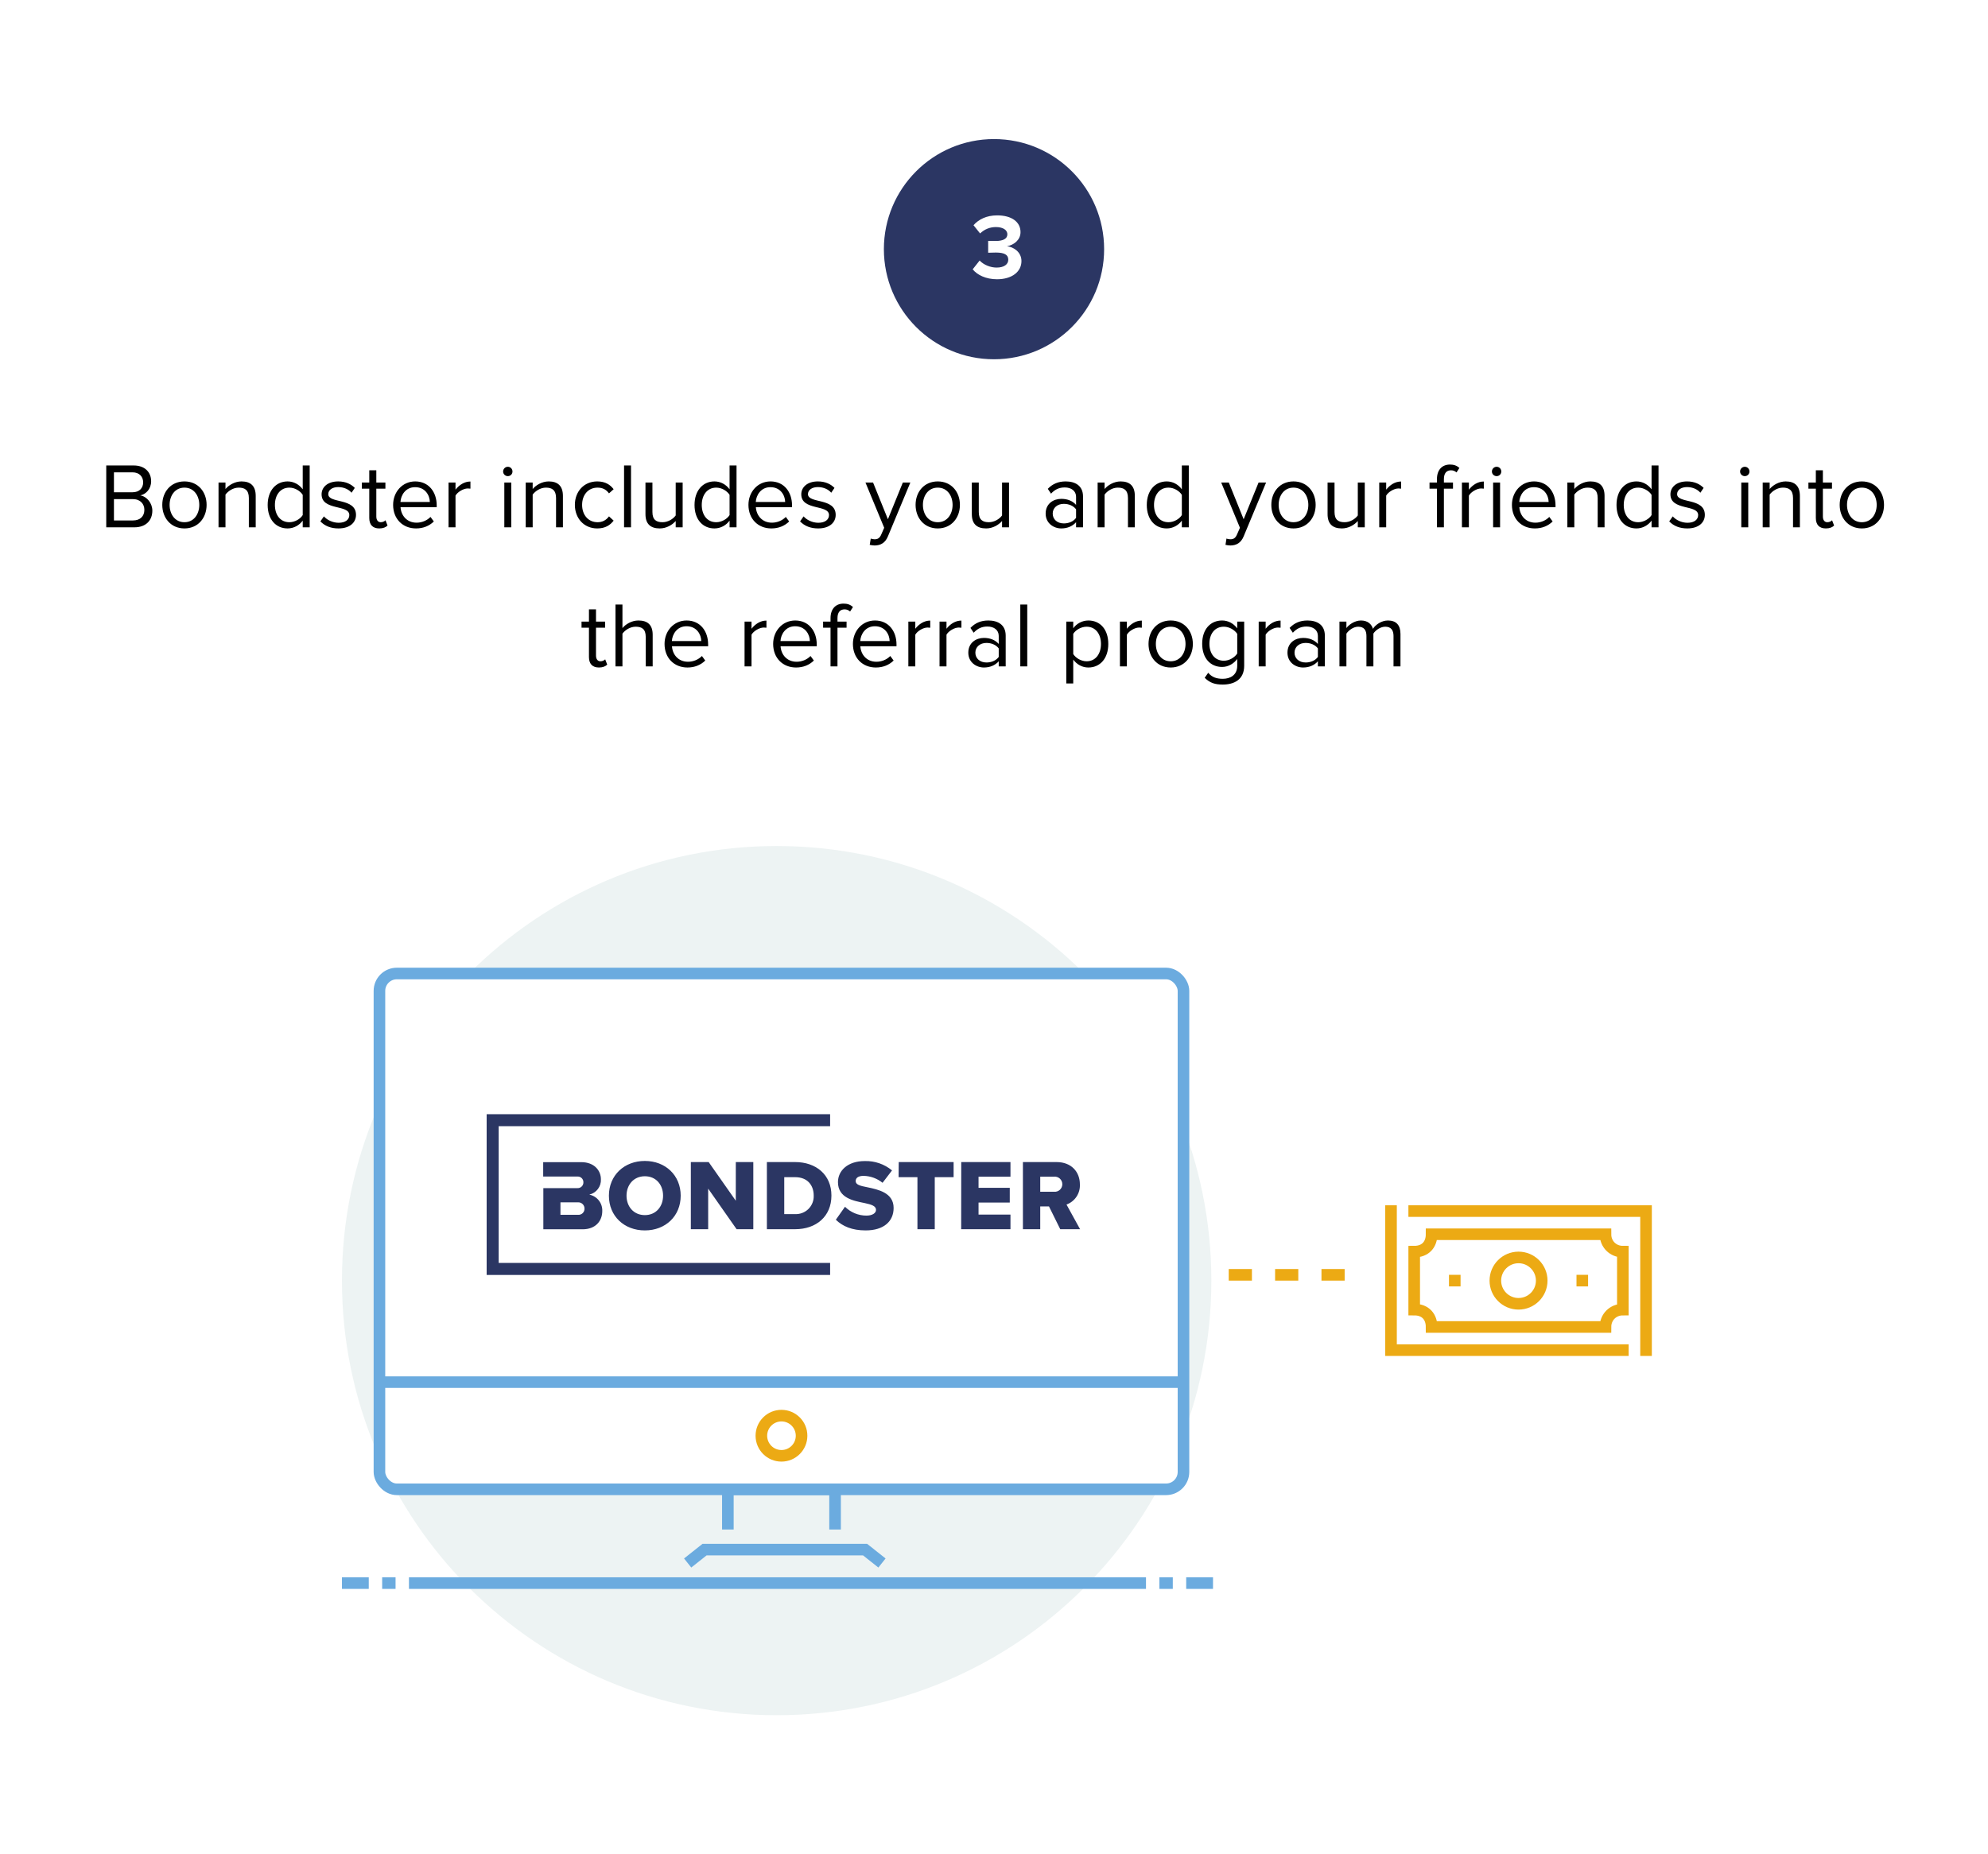 <svg width="343" height="320" viewBox="0 0 343 320" fill="none" xmlns="http://www.w3.org/2000/svg">
<rect width="343" height="320" fill="white"/>
<circle cx="171.5" cy="43" r="19" fill="#2B3663"/>
<path d="M172.028 48.192C174.588 48.192 176.236 46.896 176.236 45.056C176.236 43.456 174.828 42.608 173.74 42.496C174.924 42.288 176.076 41.408 176.076 40.064C176.076 38.288 174.54 37.168 172.044 37.168C170.172 37.168 168.828 37.888 167.964 38.864L169.1 40.288C169.852 39.568 170.78 39.184 171.82 39.184C172.924 39.184 173.804 39.6 173.804 40.448C173.804 41.232 173.004 41.584 171.82 41.584C171.42 41.584 170.684 41.584 170.492 41.568V43.616C170.652 43.6 171.372 43.584 171.82 43.584C173.308 43.584 173.964 43.968 173.964 44.816C173.964 45.616 173.244 46.176 171.948 46.176C170.908 46.176 169.74 45.728 169.02 44.96L167.82 46.48C168.604 47.44 170.076 48.192 172.028 48.192Z" fill="white"/>
<path d="M23.196 91C25.148 91 26.284 89.832 26.284 88.12C26.284 86.84 25.34 85.672 24.204 85.496C25.18 85.288 26.076 84.392 26.076 83.048C26.076 81.448 24.94 80.328 23.084 80.328H18.332V91H23.196ZM22.86 84.952H19.66V81.512H22.86C24.06 81.512 24.7 82.28 24.7 83.24C24.7 84.216 24.06 84.952 22.86 84.952ZM22.94 89.816H19.66V86.136H22.94C24.236 86.136 24.908 87 24.908 87.976C24.908 89.112 24.172 89.816 22.94 89.816ZM31.823 91.192C34.175 91.192 35.647 89.368 35.647 87.128C35.647 84.888 34.175 83.08 31.823 83.08C29.471 83.08 27.999 84.888 27.999 87.128C27.999 89.368 29.471 91.192 31.823 91.192ZM31.823 90.12C30.175 90.12 29.263 88.712 29.263 87.128C29.263 85.56 30.175 84.152 31.823 84.152C33.471 84.152 34.383 85.56 34.383 87.128C34.383 88.712 33.471 90.12 31.823 90.12ZM44.119 91V85.576C44.119 83.896 43.271 83.08 41.671 83.08C40.503 83.08 39.447 83.736 38.903 84.392V83.272H37.703V91H38.903V85.352C39.367 84.728 40.247 84.152 41.191 84.152C42.231 84.152 42.935 84.568 42.935 85.944V91H44.119ZM53.431 91V80.328H52.231V84.44C51.607 83.592 50.663 83.08 49.623 83.08C47.607 83.08 46.183 84.664 46.183 87.144C46.183 89.656 47.607 91.192 49.623 91.192C50.711 91.192 51.655 90.632 52.231 89.848V91H53.431ZM49.927 90.12C48.359 90.12 47.431 88.856 47.431 87.144C47.431 85.432 48.359 84.152 49.927 84.152C50.871 84.152 51.815 84.728 52.231 85.4V88.888C51.815 89.56 50.871 90.12 49.927 90.12ZM58.398 91.192C60.382 91.192 61.422 90.152 61.422 88.856C61.422 85.848 56.638 86.952 56.638 85.272C56.638 84.584 57.294 84.056 58.35 84.056C59.358 84.056 60.19 84.472 60.654 85.032L61.214 84.2C60.606 83.576 59.678 83.08 58.35 83.08C56.51 83.08 55.486 84.088 55.486 85.304C55.486 88.168 60.27 87.016 60.27 88.888C60.27 89.656 59.614 90.216 58.43 90.216C57.374 90.216 56.398 89.704 55.886 89.112L55.278 89.976C56.062 90.792 57.118 91.192 58.398 91.192ZM65.44 91.192C66.128 91.192 66.56 90.984 66.864 90.696L66.512 89.784C66.352 89.96 66.048 90.12 65.696 90.12C65.184 90.12 64.928 89.704 64.928 89.128V84.328H66.496V83.272H64.928V81.16H63.712V83.272H62.432V84.328H63.712V89.384C63.712 90.536 64.288 91.192 65.44 91.192ZM71.779 91.192C73.027 91.192 74.067 90.76 74.851 89.992L74.275 89.208C73.651 89.848 72.771 90.2 71.875 90.2C70.211 90.2 69.203 88.984 69.107 87.528H75.347V87.224C75.347 84.904 73.971 83.08 71.635 83.08C69.427 83.08 67.827 84.888 67.827 87.128C67.827 89.544 69.475 91.192 71.779 91.192ZM74.163 86.632H69.091C69.155 85.464 69.971 84.072 71.619 84.072C73.379 84.072 74.147 85.496 74.163 86.632ZM78.591 91V85.528C78.943 84.904 79.951 84.296 80.703 84.296C80.879 84.296 81.023 84.312 81.167 84.328V83.096C80.111 83.096 79.215 83.704 78.591 84.504V83.272H77.391V91H78.591ZM87.621 82.168C88.069 82.168 88.421 81.816 88.421 81.368C88.421 80.92 88.069 80.552 87.621 80.552C87.172 80.552 86.805 80.92 86.805 81.368C86.805 81.816 87.172 82.168 87.621 82.168ZM88.213 91V83.272H87.013V91H88.213ZM97.122 91V85.576C97.122 83.896 96.274 83.08 94.674 83.08C93.506 83.08 92.45 83.736 91.906 84.392V83.272H90.706V91H91.906V85.352C92.37 84.728 93.25 84.152 94.194 84.152C95.234 84.152 95.938 84.568 95.938 85.944V91H97.122ZM103.042 91.192C104.45 91.192 105.282 90.616 105.874 89.848L105.074 89.112C104.562 89.8 103.906 90.12 103.106 90.12C101.474 90.12 100.434 88.84 100.434 87.128C100.434 85.416 101.474 84.152 103.106 84.152C103.906 84.152 104.562 84.44 105.074 85.144L105.874 84.424C105.282 83.656 104.45 83.08 103.042 83.08C100.738 83.08 99.186 84.84 99.186 87.128C99.186 89.416 100.738 91.192 103.042 91.192ZM108.872 91V80.328H107.672V91H108.872ZM117.782 91V83.272H116.582V88.952C116.134 89.576 115.238 90.12 114.31 90.12C113.254 90.12 112.566 89.72 112.566 88.36V83.272H111.366V88.728C111.366 90.392 112.214 91.192 113.83 91.192C114.982 91.192 115.99 90.584 116.582 89.912V91H117.782ZM127.078 91V80.328H125.878V84.44C125.254 83.592 124.31 83.08 123.27 83.08C121.254 83.08 119.83 84.664 119.83 87.144C119.83 89.656 121.254 91.192 123.27 91.192C124.358 91.192 125.302 90.632 125.878 89.848V91H127.078ZM123.574 90.12C122.006 90.12 121.078 88.856 121.078 87.144C121.078 85.432 122.006 84.152 123.574 84.152C124.518 84.152 125.462 84.728 125.878 85.4V88.888C125.462 89.56 124.518 90.12 123.574 90.12ZM133.085 91.192C134.333 91.192 135.373 90.76 136.157 89.992L135.581 89.208C134.957 89.848 134.077 90.2 133.181 90.2C131.517 90.2 130.509 88.984 130.413 87.528H136.653V87.224C136.653 84.904 135.277 83.08 132.941 83.08C130.733 83.08 129.133 84.888 129.133 87.128C129.133 89.544 130.781 91.192 133.085 91.192ZM135.469 86.632H130.397C130.461 85.464 131.277 84.072 132.925 84.072C134.685 84.072 135.453 85.496 135.469 86.632ZM141.161 91.192C143.145 91.192 144.185 90.152 144.185 88.856C144.185 85.848 139.401 86.952 139.401 85.272C139.401 84.584 140.057 84.056 141.113 84.056C142.121 84.056 142.953 84.472 143.417 85.032L143.977 84.2C143.369 83.576 142.441 83.08 141.113 83.08C139.273 83.08 138.249 84.088 138.249 85.304C138.249 88.168 143.033 87.016 143.033 88.888C143.033 89.656 142.377 90.216 141.193 90.216C140.137 90.216 139.161 89.704 138.649 89.112L138.041 89.976C138.825 90.792 139.881 91.192 141.161 91.192ZM150.059 94.024C150.267 94.088 150.667 94.136 150.923 94.136C151.947 94.12 152.731 93.688 153.195 92.568L157.067 83.272H155.771L153.195 89.608L150.635 83.272H149.323L152.555 91.08L152.043 92.248C151.771 92.888 151.419 93.064 150.891 93.064C150.699 93.064 150.411 93.016 150.235 92.936L150.059 94.024ZM161.795 91.192C164.147 91.192 165.619 89.368 165.619 87.128C165.619 84.888 164.147 83.08 161.795 83.08C159.443 83.08 157.971 84.888 157.971 87.128C157.971 89.368 159.443 91.192 161.795 91.192ZM161.795 90.12C160.147 90.12 159.235 88.712 159.235 87.128C159.235 85.56 160.147 84.152 161.795 84.152C163.443 84.152 164.355 85.56 164.355 87.128C164.355 88.712 163.443 90.12 161.795 90.12ZM174.091 91V83.272H172.891V88.952C172.443 89.576 171.547 90.12 170.619 90.12C169.563 90.12 168.875 89.72 168.875 88.36V83.272H167.675V88.728C167.675 90.392 168.523 91.192 170.139 91.192C171.291 91.192 172.299 90.584 172.891 89.912V91H174.091ZM186.86 91V85.688C186.86 83.816 185.516 83.08 183.868 83.08C182.604 83.08 181.612 83.496 180.78 84.36L181.34 85.192C182.028 84.44 182.78 84.12 183.708 84.12C184.828 84.12 185.66 84.712 185.66 85.736V87.128C185.036 86.424 184.156 86.088 183.1 86.088C181.788 86.088 180.412 86.888 180.412 88.632C180.412 90.312 181.804 91.192 183.1 91.192C184.14 91.192 185.036 90.824 185.66 90.12V91H186.86ZM183.548 90.328C182.412 90.328 181.628 89.624 181.628 88.632C181.628 87.656 182.412 86.952 183.548 86.952C184.38 86.952 185.196 87.272 185.66 87.896V89.368C185.196 90.008 184.38 90.328 183.548 90.328ZM195.797 91V85.576C195.797 83.896 194.949 83.08 193.349 83.08C192.181 83.08 191.125 83.736 190.581 84.392V83.272H189.381V91H190.581V85.352C191.045 84.728 191.925 84.152 192.869 84.152C193.909 84.152 194.613 84.568 194.613 85.944V91H195.797ZM205.109 91V80.328H203.909V84.44C203.285 83.592 202.341 83.08 201.301 83.08C199.285 83.08 197.861 84.664 197.861 87.144C197.861 89.656 199.285 91.192 201.301 91.192C202.389 91.192 203.333 90.632 203.909 89.848V91H205.109ZM201.605 90.12C200.037 90.12 199.109 88.856 199.109 87.144C199.109 85.432 200.037 84.152 201.605 84.152C202.549 84.152 203.493 84.728 203.909 85.4V88.888C203.493 89.56 202.549 90.12 201.605 90.12ZM211.437 94.024C211.645 94.088 212.045 94.136 212.301 94.136C213.325 94.12 214.109 93.688 214.573 92.568L218.445 83.272H217.149L214.573 89.608L212.013 83.272H210.701L213.933 91.08L213.421 92.248C213.149 92.888 212.797 93.064 212.269 93.064C212.077 93.064 211.789 93.016 211.613 92.936L211.437 94.024ZM223.173 91.192C225.525 91.192 226.997 89.368 226.997 87.128C226.997 84.888 225.525 83.08 223.173 83.08C220.821 83.08 219.349 84.888 219.349 87.128C219.349 89.368 220.821 91.192 223.173 91.192ZM223.173 90.12C221.525 90.12 220.613 88.712 220.613 87.128C220.613 85.56 221.525 84.152 223.173 84.152C224.821 84.152 225.733 85.56 225.733 87.128C225.733 88.712 224.821 90.12 223.173 90.12ZM235.469 91V83.272H234.269V88.952C233.821 89.576 232.925 90.12 231.997 90.12C230.941 90.12 230.253 89.72 230.253 88.36V83.272H229.053V88.728C229.053 90.392 229.901 91.192 231.517 91.192C232.669 91.192 233.677 90.584 234.269 89.912V91H235.469ZM239.166 91V85.528C239.518 84.904 240.526 84.296 241.278 84.296C241.454 84.296 241.598 84.312 241.742 84.328V83.096C240.686 83.096 239.79 83.704 239.166 84.504V83.272H237.966V91H239.166ZM249.124 91V84.328H250.692V83.272H249.124V82.68C249.124 81.688 249.556 81.16 250.356 81.16C250.74 81.16 251.044 81.304 251.3 81.528L251.796 80.76C251.316 80.312 250.788 80.168 250.164 80.168C248.804 80.168 247.924 81.096 247.924 82.68V83.272H246.644V84.328H247.924V91H249.124ZM253.434 91V85.528C253.786 84.904 254.794 84.296 255.546 84.296C255.722 84.296 255.866 84.312 256.01 84.328V83.096C254.954 83.096 254.058 83.704 253.434 84.504V83.272H252.234V91H253.434ZM258.224 82.168C258.672 82.168 259.024 81.816 259.024 81.368C259.024 80.92 258.672 80.552 258.224 80.552C257.776 80.552 257.408 80.92 257.408 81.368C257.408 81.816 257.776 82.168 258.224 82.168ZM258.816 91V83.272H257.616V91H258.816ZM264.813 91.192C266.061 91.192 267.101 90.76 267.885 89.992L267.309 89.208C266.685 89.848 265.805 90.2 264.909 90.2C263.245 90.2 262.237 88.984 262.141 87.528H268.381V87.224C268.381 84.904 267.005 83.08 264.669 83.08C262.461 83.08 260.861 84.888 260.861 87.128C260.861 89.544 262.509 91.192 264.813 91.192ZM267.197 86.632H262.125C262.189 85.464 263.005 84.072 264.653 84.072C266.413 84.072 267.181 85.496 267.197 86.632ZM276.841 91V85.576C276.841 83.896 275.993 83.08 274.393 83.08C273.225 83.08 272.169 83.736 271.625 84.392V83.272H270.425V91H271.625V85.352C272.089 84.728 272.969 84.152 273.913 84.152C274.953 84.152 275.657 84.568 275.657 85.944V91H276.841ZM286.153 91V80.328H284.953V84.44C284.329 83.592 283.385 83.08 282.345 83.08C280.329 83.08 278.905 84.664 278.905 87.144C278.905 89.656 280.329 91.192 282.345 91.192C283.433 91.192 284.377 90.632 284.953 89.848V91H286.153ZM282.649 90.12C281.081 90.12 280.153 88.856 280.153 87.144C280.153 85.432 281.081 84.152 282.649 84.152C283.593 84.152 284.537 84.728 284.953 85.4V88.888C284.537 89.56 283.593 90.12 282.649 90.12ZM291.12 91.192C293.104 91.192 294.144 90.152 294.144 88.856C294.144 85.848 289.36 86.952 289.36 85.272C289.36 84.584 290.016 84.056 291.072 84.056C292.08 84.056 292.912 84.472 293.376 85.032L293.936 84.2C293.328 83.576 292.4 83.08 291.072 83.08C289.232 83.08 288.208 84.088 288.208 85.304C288.208 88.168 292.992 87.016 292.992 88.888C292.992 89.656 292.336 90.216 291.152 90.216C290.096 90.216 289.12 89.704 288.608 89.112L288 89.976C288.784 90.792 289.84 91.192 291.12 91.192ZM301.042 82.168C301.49 82.168 301.842 81.816 301.842 81.368C301.842 80.92 301.49 80.552 301.042 80.552C300.594 80.552 300.226 80.92 300.226 81.368C300.226 81.816 300.594 82.168 301.042 82.168ZM301.634 91V83.272H300.434V91H301.634ZM310.544 91V85.576C310.544 83.896 309.696 83.08 308.096 83.08C306.928 83.08 305.872 83.736 305.328 84.392V83.272H304.128V91H305.328V85.352C305.792 84.728 306.672 84.152 307.616 84.152C308.656 84.152 309.36 84.568 309.36 85.944V91H310.544ZM315.024 91.192C315.712 91.192 316.144 90.984 316.448 90.696L316.096 89.784C315.936 89.96 315.632 90.12 315.28 90.12C314.768 90.12 314.512 89.704 314.512 89.128V84.328H316.08V83.272H314.512V81.16H313.296V83.272H312.016V84.328H313.296V89.384C313.296 90.536 313.872 91.192 315.024 91.192ZM321.235 91.192C323.587 91.192 325.059 89.368 325.059 87.128C325.059 84.888 323.587 83.08 321.235 83.08C318.883 83.08 317.411 84.888 317.411 87.128C317.411 89.368 318.883 91.192 321.235 91.192ZM321.235 90.12C319.587 90.12 318.675 88.712 318.675 87.128C318.675 85.56 319.587 84.152 321.235 84.152C322.883 84.152 323.795 85.56 323.795 87.128C323.795 88.712 322.883 90.12 321.235 90.12ZM103.343 115.192C104.031 115.192 104.463 114.984 104.767 114.696L104.415 113.784C104.255 113.96 103.951 114.12 103.599 114.12C103.087 114.12 102.831 113.704 102.831 113.128V108.328H104.399V107.272H102.831V105.16H101.615V107.272H100.335V108.328H101.615V113.384C101.615 114.536 102.191 115.192 103.343 115.192ZM112.61 115V109.544C112.61 107.864 111.762 107.08 110.146 107.08C108.978 107.08 107.922 107.736 107.394 108.392V104.328H106.194V115H107.394V109.352C107.842 108.728 108.738 108.152 109.666 108.152C110.722 108.152 111.41 108.536 111.41 109.912V115H112.61ZM118.61 115.192C119.858 115.192 120.898 114.76 121.682 113.992L121.106 113.208C120.482 113.848 119.602 114.2 118.706 114.2C117.042 114.2 116.034 112.984 115.938 111.528H122.178V111.224C122.178 108.904 120.802 107.08 118.466 107.08C116.258 107.08 114.658 108.888 114.658 111.128C114.658 113.544 116.306 115.192 118.61 115.192ZM120.994 110.632H115.922C115.986 109.464 116.802 108.072 118.45 108.072C120.21 108.072 120.978 109.496 120.994 110.632ZM129.663 115V109.528C130.015 108.904 131.023 108.296 131.775 108.296C131.951 108.296 132.095 108.312 132.239 108.328V107.096C131.183 107.096 130.287 107.704 129.663 108.504V107.272H128.463V115H129.663ZM137.348 115.192C138.596 115.192 139.636 114.76 140.42 113.992L139.844 113.208C139.22 113.848 138.34 114.2 137.444 114.2C135.78 114.2 134.772 112.984 134.676 111.528H140.916V111.224C140.916 108.904 139.54 107.08 137.204 107.08C134.996 107.08 133.396 108.888 133.396 111.128C133.396 113.544 135.044 115.192 137.348 115.192ZM139.732 110.632H134.66C134.724 109.464 135.54 108.072 137.188 108.072C138.948 108.072 139.716 109.496 139.732 110.632ZM144.495 115V108.328H146.063V107.272H144.495V106.68C144.495 105.688 144.927 105.16 145.727 105.16C146.111 105.16 146.415 105.304 146.671 105.528L147.167 104.76C146.687 104.312 146.159 104.168 145.535 104.168C144.175 104.168 143.295 105.096 143.295 106.68V107.272H142.015V108.328H143.295V115H144.495ZM151.11 115.192C152.358 115.192 153.398 114.76 154.182 113.992L153.606 113.208C152.982 113.848 152.102 114.2 151.206 114.2C149.542 114.2 148.534 112.984 148.438 111.528H154.678V111.224C154.678 108.904 153.302 107.08 150.966 107.08C148.758 107.08 147.158 108.888 147.158 111.128C147.158 113.544 148.806 115.192 151.11 115.192ZM153.494 110.632H148.422C148.486 109.464 149.302 108.072 150.95 108.072C152.71 108.072 153.478 109.496 153.494 110.632ZM157.922 115V109.528C158.274 108.904 159.282 108.296 160.034 108.296C160.21 108.296 160.354 108.312 160.498 108.328V107.096C159.442 107.096 158.546 107.704 157.922 108.504V107.272H156.722V115H157.922ZM163.303 115V109.528C163.655 108.904 164.663 108.296 165.415 108.296C165.591 108.296 165.735 108.312 165.879 108.328V107.096C164.823 107.096 163.927 107.704 163.303 108.504V107.272H162.103V115H163.303ZM173.516 115V109.688C173.516 107.816 172.172 107.08 170.524 107.08C169.26 107.08 168.268 107.496 167.436 108.36L167.996 109.192C168.684 108.44 169.436 108.12 170.364 108.12C171.484 108.12 172.316 108.712 172.316 109.736V111.128C171.692 110.424 170.812 110.088 169.756 110.088C168.444 110.088 167.068 110.888 167.068 112.632C167.068 114.312 168.46 115.192 169.756 115.192C170.796 115.192 171.692 114.824 172.316 114.12V115H173.516ZM170.204 114.328C169.068 114.328 168.284 113.624 168.284 112.632C168.284 111.656 169.068 110.952 170.204 110.952C171.036 110.952 171.852 111.272 172.316 111.896V113.368C171.852 114.008 171.036 114.328 170.204 114.328ZM177.237 115V104.328H176.037V115H177.237ZM187.78 115.192C189.812 115.192 191.22 113.624 191.22 111.128C191.22 108.616 189.812 107.08 187.78 107.08C186.692 107.08 185.732 107.64 185.172 108.424V107.272H183.972V117.944H185.172V113.832C185.812 114.68 186.724 115.192 187.78 115.192ZM187.476 114.12C186.532 114.12 185.588 113.544 185.172 112.872V109.384C185.588 108.712 186.532 108.152 187.476 108.152C189.028 108.152 189.956 109.416 189.956 111.128C189.956 112.84 189.028 114.12 187.476 114.12ZM194.428 115V109.528C194.78 108.904 195.788 108.296 196.54 108.296C196.716 108.296 196.86 108.312 197.004 108.328V107.096C195.948 107.096 195.052 107.704 194.428 108.504V107.272H193.228V115H194.428ZM201.985 115.192C204.337 115.192 205.809 113.368 205.809 111.128C205.809 108.888 204.337 107.08 201.985 107.08C199.633 107.08 198.161 108.888 198.161 111.128C198.161 113.368 199.633 115.192 201.985 115.192ZM201.985 114.12C200.337 114.12 199.425 112.712 199.425 111.128C199.425 109.56 200.337 108.152 201.985 108.152C203.633 108.152 204.545 109.56 204.545 111.128C204.545 112.712 203.633 114.12 201.985 114.12ZM210.97 118.136C212.858 118.136 214.666 117.336 214.666 114.888V107.272H213.466V108.44C212.842 107.592 211.898 107.08 210.858 107.08C208.826 107.08 207.418 108.616 207.418 111.096C207.418 113.592 208.842 115.096 210.858 115.096C211.946 115.096 212.89 114.504 213.466 113.72V114.888C213.466 116.52 212.25 117.144 210.97 117.144C209.866 117.144 209.098 116.856 208.458 116.104L207.85 116.968C208.778 117.88 209.674 118.136 210.97 118.136ZM211.162 114.024C209.594 114.024 208.666 112.792 208.666 111.096C208.666 109.384 209.594 108.152 211.162 108.152C212.106 108.152 213.034 108.728 213.466 109.384V112.776C213.034 113.448 212.106 114.024 211.162 114.024ZM218.369 115V109.528C218.721 108.904 219.729 108.296 220.481 108.296C220.657 108.296 220.801 108.312 220.945 108.328V107.096C219.889 107.096 218.993 107.704 218.369 108.504V107.272H217.169V115H218.369ZM228.582 115V109.688C228.582 107.816 227.238 107.08 225.59 107.08C224.326 107.08 223.334 107.496 222.502 108.36L223.062 109.192C223.75 108.44 224.502 108.12 225.43 108.12C226.55 108.12 227.382 108.712 227.382 109.736V111.128C226.758 110.424 225.878 110.088 224.822 110.088C223.51 110.088 222.134 110.888 222.134 112.632C222.134 114.312 223.526 115.192 224.822 115.192C225.862 115.192 226.758 114.824 227.382 114.12V115H228.582ZM225.27 114.328C224.134 114.328 223.35 113.624 223.35 112.632C223.35 111.656 224.134 110.952 225.27 110.952C226.102 110.952 226.918 111.272 227.382 111.896V113.368C226.918 114.008 226.102 114.328 225.27 114.328ZM241.631 115V109.416C241.631 107.864 240.879 107.08 239.471 107.08C238.351 107.08 237.311 107.816 236.879 108.52C236.655 107.72 235.983 107.08 234.815 107.08C233.663 107.08 232.639 107.896 232.303 108.392V107.272H231.103V115H232.303V109.352C232.719 108.728 233.551 108.152 234.335 108.152C235.359 108.152 235.759 108.776 235.759 109.752V115H236.959V109.336C237.359 108.712 238.207 108.152 239.007 108.152C240.015 108.152 240.431 108.776 240.431 109.752V115H241.631Z" fill="black"/>
<line x1="212" y1="220" x2="236" y2="220" stroke="#ECAA14" stroke-width="2" stroke-dasharray="4 4"/>
<path d="M134 296C175.421 296 209 262.421 209 221C209 179.579 175.421 146 134 146C92.579 146 59 179.579 59 221C59 262.421 92.579 296 134 296Z" fill="#EDF3F3"/>
<path d="M70.56 273.2H197.724" stroke="#6BABDF" stroke-width="2" stroke-miterlimit="10"/>
<path d="M59 273.2H63.624" stroke="#6BABDF" stroke-width="2" stroke-miterlimit="10"/>
<path d="M204.661 273.2H209.285" stroke="#6BABDF" stroke-width="2" stroke-miterlimit="10"/>
<path d="M65.936 273.2H68.248" stroke="#6BABDF" stroke-width="2" stroke-miterlimit="10"/>
<path d="M202.349 273.2H200.037" stroke="#6BABDF" stroke-width="2" stroke-miterlimit="10"/>
<path d="M118.646 269.732L121.562 267.42H149.257L152.172 269.732" stroke="#6BABDF" stroke-width="2" stroke-miterlimit="10"/>
<path d="M125.582 263.952V257.016H144.079V263.952" stroke="#6BABDF" stroke-width="2" stroke-miterlimit="10"/>
<rect x="65.467" y="168" width="138.725" height="89.015" rx="3" fill="white" stroke="#6BABDF" stroke-width="2"/>
<g clip-path="url(#clip0_2414_22328)">
<path d="M143.224 217.947H86.039V194.352H143.224V192.277H83.964V220.022H143.224V217.947Z" fill="#2B3663"/>
<path d="M137.197 209.521H135.311V203.148H137.197C139.314 203.148 140.393 204.537 140.393 206.325C140.411 206.751 140.339 207.176 140.183 207.573C140.028 207.969 139.791 208.329 139.489 208.63C139.187 208.931 138.825 209.165 138.427 209.318C138.03 209.472 137.604 209.541 137.179 209.521H137.197ZM137.179 200.541H132.315V212.128H137.197C140.827 212.128 143.45 209.921 143.45 206.325C143.45 202.729 140.809 200.541 137.179 200.541V200.541ZM149.63 204.884C148.348 204.642 147.634 204.431 147.634 203.823C147.634 203.322 148.012 202.922 149.004 202.922C150.195 202.949 151.344 203.37 152.272 204.118L153.906 201.982C152.584 200.89 150.91 200.316 149.197 200.367C146.227 200.367 144.578 202.054 144.578 203.997C144.578 206.744 147.253 207.227 149.163 207.612C150.396 207.872 151.144 208.132 151.144 208.793C151.144 209.347 150.517 209.781 149.491 209.781C148.104 209.782 146.774 209.233 145.793 208.253L144.212 210.495C145.374 211.627 147.008 212.336 149.355 212.336C152.464 212.336 154.181 210.789 154.181 208.461C154.181 205.838 151.54 205.284 149.63 204.884V204.884ZM155.041 203.148H158.29V212.128H161.279V203.148H164.531V200.541H155.064L155.041 203.148ZM126.949 207.212L122.27 200.541H119.195V212.128H122.184V205.125L127.089 212.128H129.972V200.541H126.953L126.949 207.212ZM111.26 209.695C109.332 209.695 108.098 208.219 108.098 206.344C108.098 204.469 109.332 202.989 111.26 202.989C113.188 202.989 114.403 204.45 114.403 206.344C114.403 208.238 113.169 209.695 111.26 209.695ZM111.26 200.348C107.717 200.348 105.057 202.816 105.057 206.344C105.057 209.872 107.698 212.336 111.26 212.336C114.822 212.336 117.444 209.868 117.444 206.344C117.444 202.82 114.803 200.348 111.26 200.348V200.348ZM181.839 205.665H179.477V203.061H181.839C182.022 203.041 182.207 203.06 182.382 203.117C182.557 203.173 182.718 203.266 182.855 203.389C182.991 203.512 183.101 203.662 183.175 203.83C183.25 203.997 183.289 204.179 183.289 204.363C183.289 204.547 183.25 204.728 183.175 204.896C183.101 205.064 182.991 205.214 182.855 205.337C182.718 205.46 182.557 205.553 182.382 205.609C182.207 205.665 182.022 205.684 181.839 205.665V205.665ZM184.009 207.872C184.715 207.616 185.32 207.14 185.735 206.514C186.151 205.889 186.355 205.147 186.318 204.397C186.318 202.242 184.862 200.541 182.288 200.541H176.489V212.128H179.477V208.2H180.987L182.93 212.128H186.352L184.009 207.872ZM165.837 212.128H174.342V209.608H168.833V207.525H174.221V204.989H168.833V203.061H174.342V200.541H165.848L165.837 212.128ZM99.717 209.642H96.699V207.491H99.717C99.865 207.483 100.013 207.505 100.151 207.556C100.29 207.608 100.416 207.688 100.523 207.79C100.629 207.893 100.713 208.017 100.769 208.154C100.825 208.29 100.853 208.437 100.849 208.585C100.853 208.731 100.825 208.877 100.768 209.011C100.711 209.146 100.627 209.267 100.52 209.367C100.413 209.467 100.286 209.543 100.148 209.59C100.01 209.638 99.863 209.655 99.717 209.642ZM101.698 206.151C102.285 206.011 102.804 205.671 103.165 205.188C103.527 204.706 103.709 204.112 103.679 203.51C103.679 202.05 102.585 200.556 100.283 200.556H93.718V203.039H99.63C99.764 203.031 99.899 203.051 100.024 203.097C100.15 203.144 100.265 203.216 100.362 203.309C100.458 203.403 100.534 203.515 100.585 203.639C100.636 203.763 100.66 203.897 100.657 204.031C100.661 204.166 100.637 204.3 100.586 204.425C100.536 204.55 100.46 204.664 100.363 204.758C100.267 204.853 100.152 204.927 100.026 204.975C99.9 205.023 99.765 205.045 99.63 205.038H93.744V212.143H100.517C102.781 212.143 103.913 210.683 103.913 208.997C103.94 208.34 103.732 207.695 103.328 207.177C102.924 206.659 102.349 206.301 101.706 206.167" fill="#2B3663"/>
</g>
<path d="M65.624 238.519L204.349 238.519" stroke="#6BABDF" stroke-width="2" stroke-miterlimit="10" stroke-linejoin="round"/>
<path d="M134.83 251.235C136.746 251.235 138.299 249.682 138.299 247.767C138.299 245.852 136.746 244.299 134.83 244.299C132.915 244.299 131.362 245.852 131.362 247.767C131.362 249.682 132.915 251.235 134.83 251.235Z" stroke="#ECAA14" stroke-width="2" stroke-miterlimit="10"/>
<path d="M284 209H240V233H284V209Z" fill="white"/>
<path d="M277 213H247C247 214.7 246 216 244 216V226C246 226 247 227.3 247 229H277C277 227.3 278.3 226 280 226V216C278.3 216 277 214.7 277 213Z" fill="white" stroke="#ECAA14" stroke-width="2" stroke-miterlimit="10"/>
<path d="M262 225C264.209 225 266 223.209 266 221C266 218.791 264.209 217 262 217C259.791 217 258 218.791 258 221C258 223.209 259.791 225 262 225Z" fill="white" stroke="#ECAA14" stroke-width="2" stroke-miterlimit="10"/>
<path d="M281 233H240V208" stroke="#ECAA14" stroke-width="2" stroke-miterlimit="10"/>
<path d="M243 209H284V234" stroke="#ECAA14" stroke-width="2" stroke-miterlimit="10"/>
<path d="M252 221H250" stroke="#ECAA14" stroke-width="2" stroke-miterlimit="10"/>
<path d="M274 221H272" stroke="#ECAA14" stroke-width="2" stroke-miterlimit="10"/>
<defs>
<clipPath id="clip0_2414_22328">
<rect width="102.415" height="27.745" fill="white" transform="translate(83.964 192.277)"/>
</clipPath>
</defs>
</svg>
